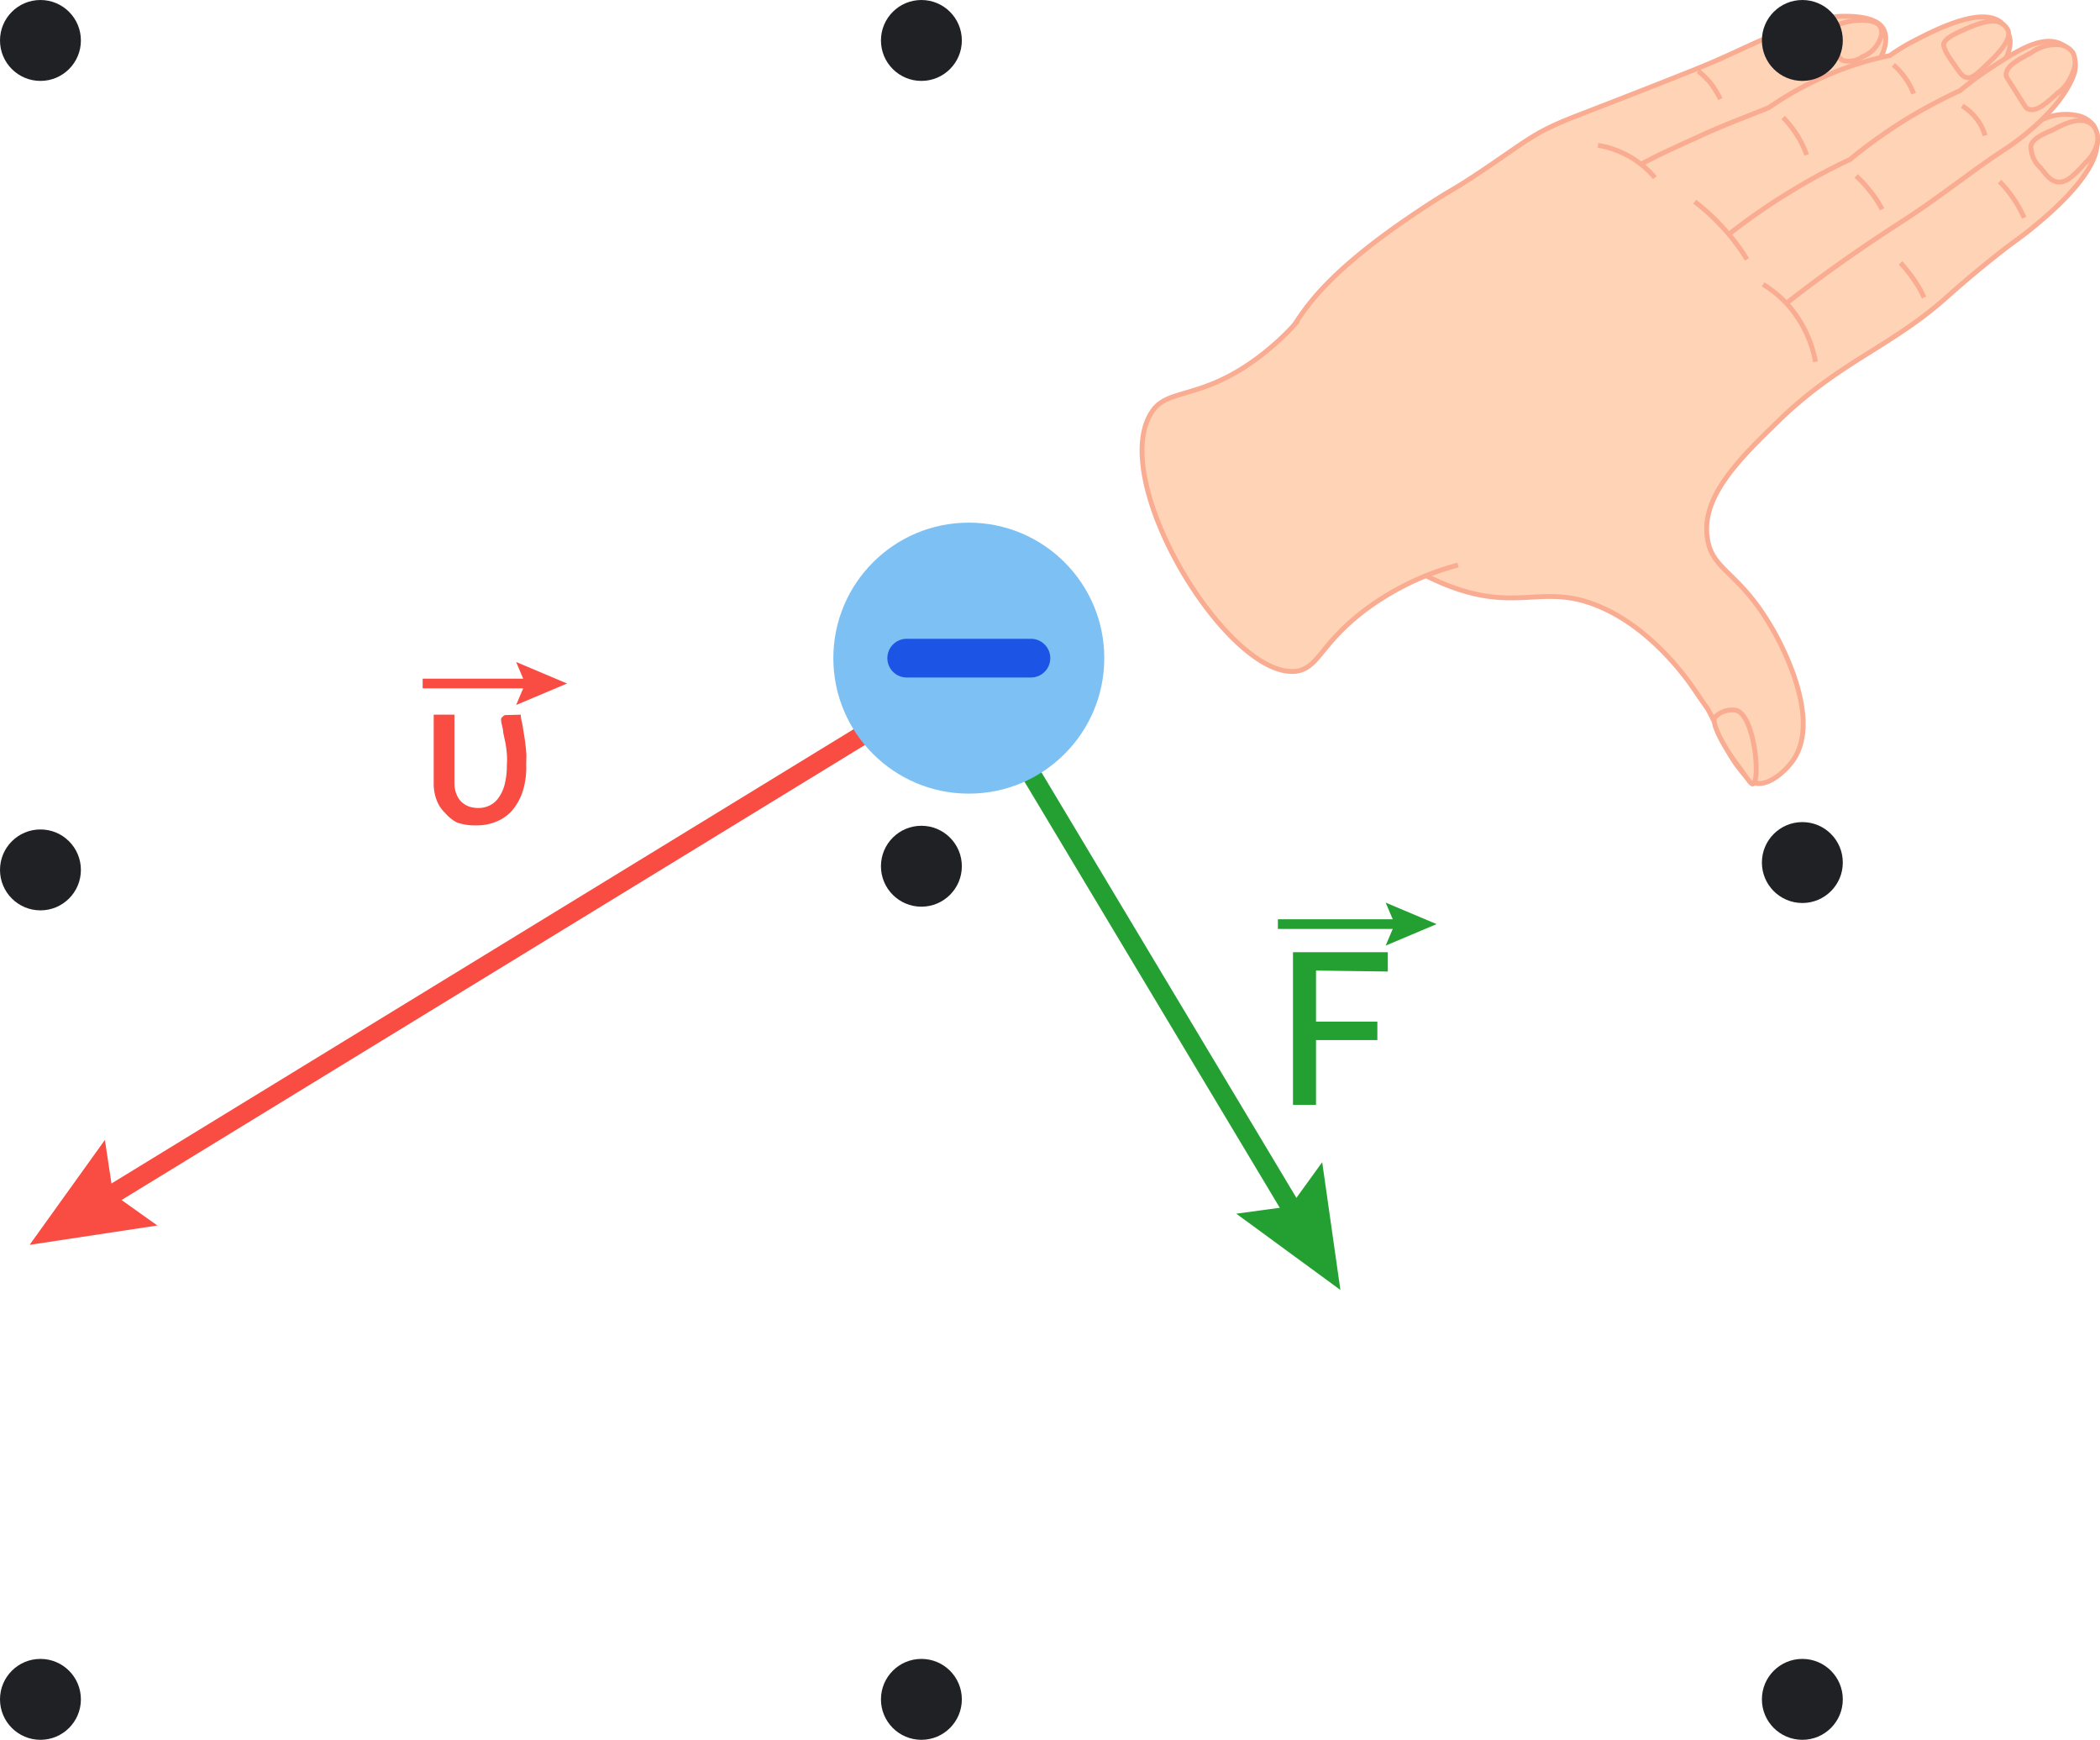 <?xml version="1.0" encoding="UTF-8"?>
<svg xmlns="http://www.w3.org/2000/svg" viewBox="0 0 108.51 89.88">
  <defs>
    <style>.cls-1{fill:#ffd3b6;stroke:#f9ac91;stroke-width:0.25px;}.cls-1,.cls-10,.cls-3,.cls-5,.cls-8,.cls-9{stroke-miterlimit:10;}.cls-2{fill:#202124;}.cls-10,.cls-3,.cls-5,.cls-8,.cls-9{fill:none;}.cls-10,.cls-3{stroke:#f94c43;}.cls-4{fill:#f94c43;}.cls-5,.cls-9{stroke:#24a032;}.cls-6{fill:#24a032;}.cls-7{fill:#7dc1f4;}.cls-8{stroke:#1c55e5;stroke-linecap:round;stroke-width:2px;}.cls-10,.cls-9{stroke-width:0.5px;}</style>
  </defs>
  <g id="Слой_2" data-name="Слой 2">
    <g id="Слой_1-2" data-name="Слой 1">
      <path class="cls-1" d="M73.68,29.74c.24.12.61.3,1.09.49,3.49,1.38,4.85,0,7.48.95,3,1.07,5,4,5.33,4.49s.65.94.65.94C89,38,89.09,38.75,90,39.86c.36.44.51.54.67.59.72.19,1.62-.64,2-1.2,1.54-2.27-.91-6.5-1.23-7-1.64-2.76-3-2.8-3.22-4.47-.31-2.09,1.58-4,3.55-5.91,3.22-3.18,5.92-3.92,8.82-6.52.28-.24,1.18-1.06,2.51-2.11,1.05-.84,1.06-.78,1.82-1.39,3.17-2.55,3.39-3.9,3.43-4.28a1.56,1.56,0,0,0-.18-1.1,1.39,1.39,0,0,0-.7-.47,2.84,2.84,0,0,0-2.08.25,4.43,4.43,0,0,0-1,.66l-8-2.93c.91-.85,1.27-1.9.92-2.5S95.86.83,95.16.84a7,7,0,0,0-2.39.55C91,2,90.08,2.53,88.47,3.22c-.39.17-1.08.45-2.48,1C83,5.4,81.8,5.85,81.05,6.15c-1.85.75-2.21,1.16-4.54,2.72C74.83,10,75,9.74,72.77,11.26c-3.75,2.56-5,4.22-5.62,5.12-.26.39-.46.72-.59.95"></path>
      <path class="cls-1" d="M90.57,40.5c.41-.12.1-3.61-.89-3.81a1.23,1.23,0,0,0-1.1.4v0c0,.07-.08.28.33,1.07a9.78,9.78,0,0,0,1,1.53C90.3,40.25,90.49,40.52,90.57,40.5Z"></path>
      <path class="cls-1" d="M90.51,12.62a64.3,64.3,0,0,1,8.78-5.44,19.08,19.08,0,0,0,4-3.7,1.91,1.91,0,0,0,.58-1.33,1.48,1.48,0,0,0-.48-1c-1.08-.85-3.57.49-4.57,1l-.11.06a10.86,10.86,0,0,0-1.06.66,16.44,16.44,0,0,0-3.53,1.15,17,17,0,0,0-2.72,1.54C90.32,6,89.14,6.43,87.9,7s-2.24,1-3.22,1.55"></path>
      <path class="cls-1" d="M92.33,15.65c2.55-2,4.7-3.4,6.18-4.36,1.77-1.15,3.41-2.49,5.18-3.64,0,0,2.74-1.77,3.47-3.8a1.32,1.32,0,0,0,0-.9,1.38,1.38,0,0,0-.71-.7c-1-.44-2.31.43-3.6,1.27a17,17,0,0,0-1.57,1.16A27.67,27.67,0,0,0,98.5,6.16a26.32,26.32,0,0,0-2.91,2.08A30.75,30.75,0,0,0,92.35,10a31.35,31.35,0,0,0-3,2.09"></path>
      <path class="cls-1" d="M104.59,11.25A6.22,6.22,0,0,0,104,10.2a5.57,5.57,0,0,0-.68-.82"></path>
      <path class="cls-1" d="M99.42,15.37a5.59,5.59,0,0,0-.58-1,7.24,7.24,0,0,0-.64-.79"></path>
      <path class="cls-1" d="M93.81,18.69a6.12,6.12,0,0,0-1.48-3,6,6,0,0,0-1.23-1"></path>
      <path class="cls-1" d="M90.27,13.4A10.49,10.49,0,0,0,89,11.73a10.86,10.86,0,0,0-1.43-1.31"></path>
      <path class="cls-1" d="M85.51,9.18a4.74,4.74,0,0,0-1.7-1.29,4.48,4.48,0,0,0-1.24-.38"></path>
      <path class="cls-1" d="M93.35,8a5.06,5.06,0,0,0-.56-1.12,5.44,5.44,0,0,0-.65-.81"></path>
      <path class="cls-1" d="M88.89,5.12a4.35,4.35,0,0,0-.59-.93,5.13,5.13,0,0,0-.55-.52"></path>
      <path class="cls-1" d="M93.14,3.46a3.34,3.34,0,0,0-.54-1,2.61,2.61,0,0,0-.5-.5"></path>
      <path class="cls-1" d="M97.25,10.81a5.43,5.43,0,0,0-.67-1,6,6,0,0,0-.67-.72"></path>
      <path class="cls-1" d="M102.57,7a2.51,2.51,0,0,0-.45-.88,2.64,2.64,0,0,0-.73-.65"></path>
      <path class="cls-1" d="M98.88,4.84a3.49,3.49,0,0,0-.41-.78,3.56,3.56,0,0,0-.64-.71"></path>
      <path class="cls-1" d="M104.94,7.56a1.51,1.51,0,0,0,.51,1.12c.3.39.52.67.86.72.5.07.91-.41,1.46-1a2.08,2.08,0,0,0,.6-1,1.12,1.12,0,0,0-.2-.9,1,1,0,0,0-.5-.27c-.16,0-.55-.1-1.57.47C105.37,7,105,7.23,104.94,7.56Z"></path>
      <path class="cls-1" d="M103.66,3.83c0,.16.06.21.56,1s.46.76.6.81c.41.14.88-.28,1.41-.75a2.39,2.39,0,0,0,.88-1.17,1.17,1.17,0,0,0,0-1,1,1,0,0,0-.58-.39,2.14,2.14,0,0,0-1.58.4C104.2,3.13,103.69,3.41,103.66,3.83Z"></path>
      <path class="cls-1" d="M100.43,2.27c0,.22.14.49.5,1s.46.69.68.73.35,0,.91-.53,1.46-1.36,1.23-1.92a.84.84,0,0,0-.47-.41c-.16-.06-.48-.15-1.51.27C100.92,1.77,100.5,2,100.43,2.27Z"></path>
      <path class="cls-1" d="M97.16,1.38c-.4-.66-2.66-.24-2.78.39,0,.11.09.3.32.67s.36.61.54.69a1.22,1.22,0,0,0,1-.2,1.6,1.6,0,0,0,.94-1A.7.7,0,0,0,97.16,1.38Z"></path>
      <path class="cls-1" d="M75.34,29.19a14.07,14.07,0,0,0-5,2.47c-2.09,1.65-2.2,2.76-3.26,3-3.5.66-10.05-10-7.49-13.48.79-1.07,2.4-.6,5.05-2.44a13.43,13.43,0,0,0,2.44-2.18"></path>
      <circle class="cls-2" cx="93.13" cy="44.56" r="2.09"></circle>
      <circle class="cls-2" cx="47.61" cy="44.75" r="2.09"></circle>
      <circle class="cls-2" cx="47.61" cy="2.09" r="2.09"></circle>
      <circle class="cls-2" cx="2.09" cy="44.94" r="2.09"></circle>
      <circle class="cls-2" cx="2.09" cy="2.09" r="2.09"></circle>
      <circle class="cls-2" cx="2.09" cy="87.79" r="2.09"></circle>
      <circle class="cls-2" cx="47.61" cy="87.79" r="2.09"></circle>
      <circle class="cls-2" cx="93.13" cy="87.79" r="2.09"></circle>
      <circle class="cls-2" cx="93.13" cy="2.09" r="2.09"></circle>
      <line class="cls-3" x1="51.26" y1="33.88" x2="5.1" y2="62.13"></line>
      <polygon class="cls-4" points="5.42 58.89 5.84 61.68 8.13 63.31 1.53 64.31 5.42 58.89"></polygon>
      <line class="cls-5" x1="67.11" y1="63.06" x2="50.06" y2="34.61"></line>
      <polygon class="cls-6" points="68.32 60.04 66.67 62.32 63.88 62.7 69.26 66.64 68.32 60.04"></polygon>
      <circle class="cls-7" cx="50.06" cy="34" r="7"></circle>
      <line class="cls-8" x1="46.85" y1="34" x2="53.27" y2="34"></line>
      <path class="cls-6" d="M68,50.14v2.64h3.17v.95H68v3.35H66.81V49.19h4.9v1Z"></path>
      <line class="cls-9" x1="66.03" y1="47.74" x2="72.44" y2="47.74"></line>
      <polygon class="cls-6" points="71.6 48.85 72.07 47.74 71.6 46.63 74.23 47.74 71.6 48.85"></polygon>
      <path class="cls-4" d="M26.91,36.92c0,.23.08.45.11.67s.07.42.1.63.05.42.07.63,0,.44,0,.67A4.11,4.11,0,0,1,27,40.91a3,3,0,0,1-.57,1,2.24,2.24,0,0,1-.82.55,2.64,2.64,0,0,1-1,.18,2.85,2.85,0,0,1-1-.15A2.09,2.09,0,0,1,23,42a1.82,1.82,0,0,1-.44-.67,2.42,2.42,0,0,1-.15-.88V36.92h1.07v3.56a1.47,1.47,0,0,0,.1.53,1.09,1.09,0,0,0,.25.4,1.14,1.14,0,0,0,.39.25,1.44,1.44,0,0,0,.51.08,1.26,1.26,0,0,0,.53-.11,1.19,1.19,0,0,0,.46-.36,2.06,2.06,0,0,0,.34-.68,4,4,0,0,0,.13-1.07,3.6,3.6,0,0,0,0-.56,5.35,5.35,0,0,0-.07-.56L26,37.84c0-.18-.07-.37-.1-.56a.47.47,0,0,1,0-.17A.41.41,0,0,1,26,37a.27.27,0,0,1,.1-.06l.12,0Z"></path>
      <line class="cls-10" x1="21.84" y1="35.31" x2="27.51" y2="35.31"></line>
      <polygon class="cls-4" points="26.67 36.42 27.14 35.31 26.67 34.2 29.3 35.31 26.67 36.42"></polygon>
    </g>
  </g>
</svg>
